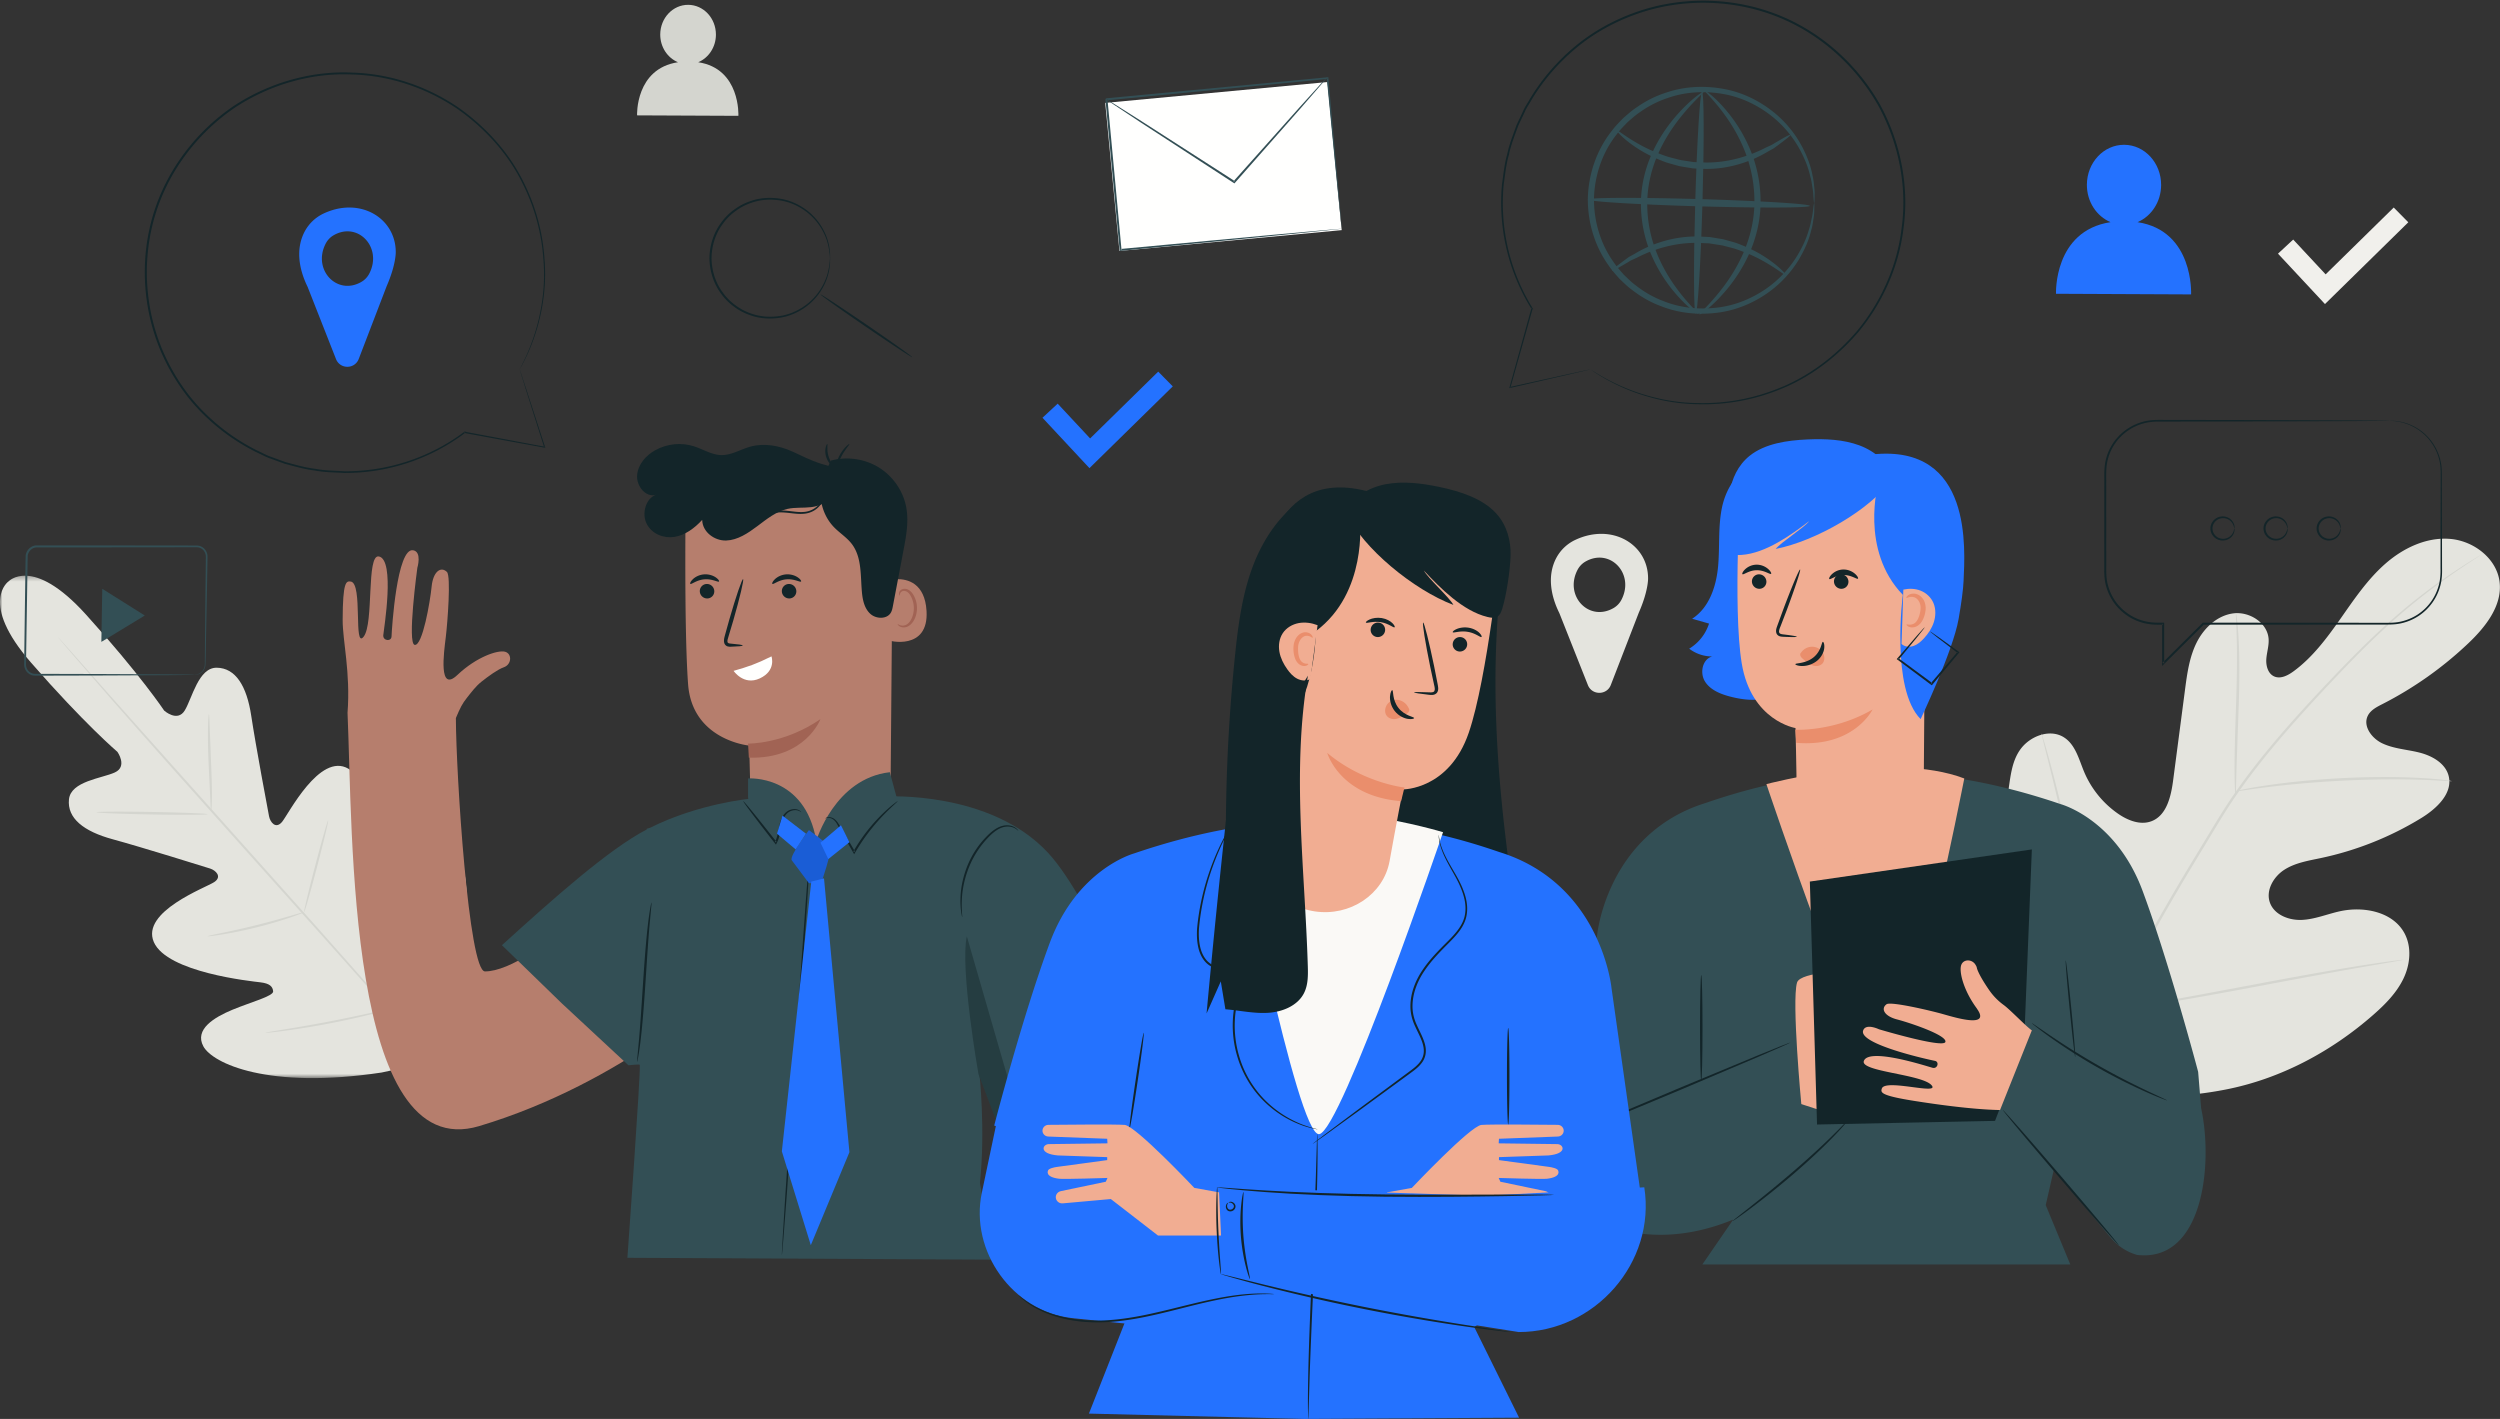 <svg width="518" height="294" xmlns="http://www.w3.org/2000/svg" xmlns:xlink="http://www.w3.org/1999/xlink"><rect width="100%" height="100%" fill="#333333" stroke="none"/><defs><path id="a" d="M0 .28h498v104.105H0z"/></defs><g fill="none" fill-rule="evenodd"><path d="M144.675 12.894c2.134-.897 3.652-3.103 3.665-5.702.014-3.405-2.557-6.177-5.744-6.192-3.185-.015-5.78 2.734-5.794 6.139-.01 2.623 1.518 4.855 3.677 5.755-8.878 1.34-8.476 11.009-8.476 11.009l20.992.097s.48-9.774-8.32-11.106" fill="#D4D5CF"/><path fill="#F1F0EC" d="M481.734 63L472 52.558l3.151-2.922 6.72 7.208L495.983 43 499 46.059 481.734 63"/><path d="M334.344 125.979c-5.107 2.954-10.284-2.507-7.484-7.895a4.243 4.243 0 011.622-1.712c5.107-2.954 10.285 2.507 7.484 7.895a4.238 4.238 0 01-1.622 1.712zm7.138-6.14c0-7.055-7.452-11.524-15.05-7.988a8.609 8.609 0 00-3.997 3.812c-1.912 3.683-1.068 7.89.666 11.382l5.912 14.906c.852 2.149 3.915 2.136 4.748-.02l5.798-14.984c2.007-4.564 1.923-7.108 1.923-7.108zm87.859 102.413c-15.922-14.464-16.832-37.392-13.37-57.418.577-3.343.689-6.935 2.721-9.659 2.033-2.725 6.106-4.219 8.974-2.385 2.378 1.52 3.088 4.574 4.179 7.168a20.017 20.017 0 006.987 8.62c2.026 1.407 4.627 2.454 6.938 1.583 3.171-1.195 4.069-5.149 4.507-8.494l2.45-18.692c.437-3.343.896-6.754 2.39-9.78 1.495-3.027 4.237-5.652 7.596-6.1 3.359-.447 7.11 1.933 7.344 5.295.096 1.4-.38 2.774-.476 4.173-.097 1.398.35 3.024 1.639 3.594 1.304.577 2.795-.185 3.947-1.022 3.976-2.894 6.955-6.913 9.777-10.93 2.82-4.015 5.59-8.143 9.283-11.387 3.691-3.242 8.5-5.555 13.409-5.16 4.91.395 9.694 4.058 10.28 8.922.588 4.878-2.868 9.274-6.438 12.67a76.124 76.124 0 01-17.844 12.637c-1.177.6-2.45 1.249-3.03 2.43-1.045 2.126.8 4.632 2.937 5.67 2.424 1.175 5.21 1.293 7.82 1.962 2.612.67 5.329 2.21 5.994 4.81.923 3.605-2.478 6.786-5.662 8.738a66.037 66.037 0 01-20.754 8.28c-2.627.559-5.368.987-7.624 2.437-2.254 1.451-3.886 4.287-2.99 6.805.895 2.523 3.922 3.703 6.609 3.585 2.687-.12 5.226-1.196 7.851-1.78 4.914-1.093 10.907.049 13.357 4.425 1.61 2.877 1.284 6.532-.14 9.504-1.422 2.973-3.808 5.374-6.292 7.55-8.68 7.608-19.23 13.246-30.583 15.456-11.353 2.21-21.54 1.836-31.786-3.507" fill="#E4E4DE"/><path d="M431 230.916c1.842-7.922 1.375-10.366 5.806-20.165 4.413-9.808 10.152-20.16 16.53-30.787l4.751-7.85c1.564-2.573 3.116-5.122 4.79-7.523 3.327-4.819 6.896-9.199 10.417-13.252 3.52-4.057 7.011-7.778 10.301-11.236 3.298-3.451 6.432-6.61 9.414-9.37 5.948-5.54 11.27-9.438 15.034-11.968a120.392 120.392 0 014.39-2.837l1.162-.704c.263-.155.405-.224.405-.224s-.123.099-.377.269l-1.135.746c-1 .654-2.472 1.62-4.332 2.914a127.102 127.102 0 00-14.9 12.07c-2.959 2.769-6.073 5.938-9.354 9.398-3.273 3.467-6.748 7.196-10.252 11.253-3.504 4.052-7.055 8.426-10.361 13.226-1.663 2.393-3.2 4.926-4.767 7.506l-4.75 7.846c-6.372 10.619-12.11 20.945-16.536 30.72-4.444 9.762-4.002 12.164-5.885 20.052" fill="#D4D5CF"/><path d="M463.203 165c-.039 0-.08-.531-.123-1.493-.049-.963-.073-2.356-.079-4.077-.014-3.443.134-8.198.312-13.441.178-5.246.237-9.991.143-13.425a150.095 150.095 0 00-.145-4.067c-.045-.96-.053-1.494-.015-1.497.039-.003.119.525.23 1.482.119.957.23 2.348.322 4.069.198 3.44.2 8.204.022 13.454l-.476 13.43-.098 4.07c-.023.961-.054 1.494-.093 1.495" fill="#D4D5CF"/><path d="M508 161.846c-.002.019-.162.021-.462.01-.361-.017-.794-.041-1.315-.069-1.14-.066-2.788-.165-4.83-.219-4.077-.14-9.72-.124-15.941.182-6.223.318-11.842.858-15.892 1.376-2.028.245-3.663.49-4.795.653l-1.304.184c-.298.036-.458.046-.461.028-.002-.019.15-.064.444-.135l1.288-.28a85.708 85.708 0 014.78-.824c4.048-.614 9.678-1.216 15.915-1.534 6.237-.308 11.895-.265 15.982-.026 2.043.102 3.694.257 4.831.388l1.307.17c.298.045.455.077.453.096M436.997 210c-.017.005-.089-.192-.209-.57l-.507-1.662c-.436-1.445-1.016-3.553-1.702-6.165-1.375-5.221-3.06-12.494-4.82-20.546-1.761-8.052-3.39-15.33-4.677-20.57l-1.549-6.201-.415-1.687c-.09-.387-.13-.594-.115-.599.017-.005.089.191.21.57l.506 1.662c.436 1.445 1.015 3.552 1.7 6.164 1.377 5.223 3.062 12.496 4.822 20.55 1.761 8.049 3.39 15.326 4.677 20.567l1.549 6.2.415 1.689c.09.387.13.593.115.598" fill="#D4D5CF"/><g transform="translate(0 119)"><mask id="b" fill="#fff"><use xlink:href="#a"/></mask><path d="M498 79.866c.003.015-.207.066-.61.144-.456.08-1.04.186-1.762.315l-6.49 1.118c-5.477.952-13.027 2.358-21.365 3.932-8.34 1.574-15.906 2.926-21.402 3.786-2.749.433-4.974.76-6.518.958-.729.091-1.318.165-1.777.22-.408.046-.622.06-.625.043-.003-.018.208-.066.61-.145l1.763-.315 6.488-1.117c5.478-.951 13.028-2.36 21.368-3.933 8.337-1.575 15.903-2.926 21.399-3.786a257.16 257.16 0 016.519-.958c.728-.091 1.317-.164 1.778-.22.407-.046.621-.06.625-.042" fill="#D4D5CF" mask="url(#b)"/><path d="M1.688 1.548S6.601-4.06 17.801 8.32c11.2 12.379 16.215 19.914 16.215 19.914s2.747 2.485 4.275-.047c1.53-2.531 2.84-8.886 6.617-8.836 3.918.05 6.22 3.793 7.148 9.962.929 6.17 3.457 19.612 3.69 20.826.23 1.192 1.364 2.732 2.68 1.175 1.316-1.557 7.808-14.503 13.749-11.045 5.939 3.457 5.71 21.07 5.722 22.997.012 1.926.571 2.597 1.542 2.81.971.212 2.745-4.346 4.741-7.952 1.998-3.606 4.943-7.437 8.204-5.154 3.26 2.283 7.372 14.33 1.14 37.422l-3.587 10.51-10.878 2.327c-23.582 3.559-35.04-1.922-36.928-5.433-1.886-3.511 2.246-6.007 6.046-7.582 3.8-1.576 8.518-2.82 8.42-3.812-.1-.992-.7-1.626-2.606-1.859-1.906-.232-19.375-2.028-22.117-8.343-2.743-6.316 10.824-11.299 12.516-12.432 1.693-1.133.3-2.44-.855-2.805-1.176-.371-14.197-4.435-20.2-6.07-6.004-1.633-9.446-4.355-9.046-8.266.385-3.769 6.829-4.345 9.51-5.577 2.683-1.233.537-4.256.537-4.256s-6.884-5.86-17.859-18.444C-4.497 5.77 1.795 1.441 1.795 1.441" fill="#E4E4DE" mask="url(#b)"/></g><path d="M12 132c.006-.004.08.068.217.215.15.164.35.381.602.658l2.282 2.554 8.36 9.429 27.696 30.999c10.844 12.088 20.61 23.076 27.61 31.09 3.475 4.004 6.291 7.252 8.258 9.519l2.222 2.607c.24.287.428.515.57.686.126.155.188.238.183.243-.006.005-.079-.068-.217-.215l-.601-.657-2.283-2.555-8.358-9.428c-7.059-7.96-16.858-18.915-27.702-31.004C40 164.057 30.235 153.07 23.234 145.057l-8.258-9.52-2.222-2.608c-.24-.287-.428-.514-.57-.686-.127-.155-.189-.238-.184-.243" fill="#D4D5CF"/><path d="M43.284 148c.075 0 .116 1.12.178 2.929l.272 7.064c.113 2.76.194 5.263.183 7.075-.007.906-.032 1.64-.068 2.147-.04.507-.08.786-.116.785-.075-.002-.098-1.12-.184-2.927l-.335-7.065c-.113-2.762-.153-5.266-.12-7.077.018-.906.043-1.64.082-2.146.035-.506.07-.786.108-.785M43 168.703c-.002.144-5.152.17-11.502.058-6.353-.113-11.5-.32-11.498-.464.002-.144 5.151-.17 11.503-.058 6.35.112 11.499.32 11.497.464m20 20.305c.008.03-.258.15-.747.342-.49.194-1.203.45-2.09.754a90.904 90.904 0 01-7.02 2.05 87.758 87.758 0 01-7.146 1.475c-.92.15-1.668.252-2.187.312-.517.058-.805.075-.81.044-.009-.065 1.122-.296 2.946-.673 1.824-.378 4.34-.913 7.1-1.604 2.76-.683 5.238-1.395 7.032-1.914 1.793-.524 2.903-.85 2.922-.786" fill="#D4D5CF"/><path d="M67.99 170c.06.015-.166 1.093-.578 2.822a333.92 333.92 0 01-1.699 6.733 334.552 334.552 0 01-1.823 6.701c-.49 1.71-.822 2.759-.88 2.744-.06-.016.166-1.093.578-2.822.413-1.73 1.011-4.111 1.7-6.734a328.914 328.914 0 011.823-6.701c.49-1.709.821-2.758.88-2.743m20.003 16c.026.008-.032.352-.161.966-.158.7-.351 1.566-.58 2.59a573.242 573.242 0 01-2.061 8.501 578.811 578.811 0 01-2.173 8.469l-.703 2.554c-.174.6-.284.928-.31.92-.026-.008.032-.35.161-.965l.58-2.59a563.503 563.503 0 012.061-8.502 562.382 562.382 0 012.173-8.469l.702-2.553c.175-.6.284-.928.31-.921M81 209.006c.007.027-.345.143-.987.328a87.31 87.31 0 01-2.74.733c-2.322.584-5.55 1.332-9.146 2.018a163.217 163.217 0 01-9.258 1.508 86.86 86.86 0 01-2.825.335c-.669.065-1.04.088-1.044.06-.004-.028.36-.103 1.02-.218l2.802-.462c2.366-.385 5.63-.933 9.219-1.623a333.91 333.91 0 009.158-1.898c1.102-.24 2.03-.444 2.77-.606.657-.138 1.023-.202 1.031-.175" fill="#D4D5CF"/><path d="M40.379 139.809c-.015-.041.475.05 1.16-.41.324-.237.675-.635.826-1.207.081-.284.076-.6.076-.951l.006-1.11.122-13.284.05-4.402.026-2.342c-.006-.397.04-.81-.033-1.164a1.978 1.978 0 00-.518-.983 1.877 1.877 0 00-.988-.532c-.361-.06-.816-.02-1.235-.03a46986.208 46986.208 0 01-8.034.014l-24.188.018c-.983-.018-1.845.838-1.91 1.799l-.054 3.132-.091 6.155-.179 11.636-.021 1.381a2.05 2.05 0 00.292 1.2c.218.348.543.628.923.768.37.163.794.118 1.246.126 1.76.004 3.47.008 5.124.01l9.197.027 13.318.066 3.622.04.942.02c.211.008.32.015.32.023 0 .007-.109.014-.32.022l-.942.02-3.622.041-13.318.069-9.197.026-5.124.011c-.421-.008-.916.048-1.383-.145a2.267 2.267 0 01-1.114-.921 2.443 2.443 0 01-.354-1.409l.017-1.382.154-11.635.085-6.155.053-3.164c.079-1.162 1.12-2.206 2.336-2.187l24.188.015 5.432.008 2.602.005c.434.015.833-.03 1.302.044.452.085.865.317 1.176.638.31.323.52.731.605 1.16.083.444.028.843.034 1.238l-.04 2.342c-.026 1.53-.053 2.998-.076 4.4l-.259 13.283-.025 1.11c-.007.342-.008.683-.1.982a2.259 2.259 0 01-.9 1.244 2.06 2.06 0 01-.887.333c-.213.026-.322.007-.322.007" fill="#334F55"/><path fill="#334F55" d="M25.594 124.767L30 127.534 21 133l.189-11 4.405 2.767"/><path d="M442.899 46.031c2.845-1.209 4.87-4.182 4.886-7.686.02-4.588-3.41-8.325-7.658-8.345-4.246-.02-7.706 3.684-7.725 8.274-.013 3.535 2.025 6.543 4.902 7.757-11.837 1.807-11.3 14.838-11.3 14.838l27.99.131s.638-13.174-11.095-14.969" fill="#2472FF"/><path fill="#FFFFFE" d="M278 47.682L231.944 52 229 21.318 275.055 17 278 47.682"/><path d="M278 47.392s-.031-.201-.073-.577l-.175-1.656-.633-6.284-2.219-22.67.186.155-45.807 4.434c-.046.051.36-.444.19-.23v.008l.002.016.003.032.006.066.037.39.048.52.098 1.039c.064.69.13 1.38.193 2.065l.383 4.088.745 7.978c.486 5.223.954 10.244 1.395 14.999l-.213-.178c13.469-1.25 24.898-2.313 32.98-3.064 4.036-.364 7.236-.653 9.447-.851l2.522-.219.654-.05c.15-.01.227-.014.231-.01a1.32 1.32 0 01-.206.03l-.63.072-2.479.262-9.392.953-33.09 3.27-.195.02-.018-.198-1.422-14.996-.752-7.977-.385-4.087-.193-2.066-.098-1.038-.05-.52-.023-.26-.013-.132-.006-.064-.002-.033-.002-.016v-.008c-.174.206.233-.292.194-.24l45.816-4.35.171-.015.016.172c.855 9.52 1.558 17.336 2.05 22.794l.543 6.255.133 1.626c.028.366.033.545.033.545" fill="#334F55"/><path d="M275 16c.01.01-.113.17-.357.465l-1.084 1.282-4.056 4.674-13.609 15.441-.12.138-.154-.1-1.225-.792L236.39 25.39l-5.43-3.595a414.49 414.49 0 01-1.465-.995c-.332-.232-.503-.36-.495-.372.008-.013.194.09.542.298l1.507.926 5.503 3.478 18.074 11.611 1.225.793-.275.037c5.372-6.015 10.192-11.414 13.706-15.351 1.735-1.912 3.146-3.468 4.156-4.584l1.143-1.228c.264-.276.408-.418.418-.408" fill="#334F55"/><path d="M171.988 53.5c-.069.006.012-1.1-.47-2.99-.224-.946-.677-2.063-1.385-3.244a12.224 12.224 0 00-3.13-3.444c-1.387-1.03-3.134-1.906-5.148-2.256-2-.339-4.257-.273-6.404.541-1.08.375-2.122.94-3.08 1.655-.968.7-1.847 1.569-2.572 2.575-1.498 1.984-2.342 4.534-2.366 7.161.023 2.629.867 5.18 2.365 7.164a11.427 11.427 0 002.573 2.576c.957.715 2 1.28 3.08 1.655 2.148.814 4.405.88 6.405.541 2.014-.351 3.76-1.225 5.148-2.256a12.225 12.225 0 003.13-3.445c.707-1.18 1.16-2.297 1.385-3.243.481-1.89.4-2.996.47-2.99.007 0 .011.068.011.2l-.008.588c0 .26-.014.58-.077.955-.05.375-.098.812-.232 1.287-.203.965-.64 2.11-1.341 3.326a12.345 12.345 0 01-3.153 3.565c-1.409 1.07-3.197 1.987-5.267 2.364-2.056.365-4.384.311-6.607-.52a11.845 11.845 0 01-3.19-1.696 11.781 11.781 0 01-2.668-2.658c-1.555-2.05-2.434-4.693-2.457-7.413.024-2.72.904-5.362 2.458-7.41a11.774 11.774 0 012.667-2.657 11.852 11.852 0 013.19-1.697c2.223-.83 4.55-.884 6.606-.52 2.07.377 3.858 1.294 5.268 2.365a12.32 12.32 0 013.152 3.564c.703 1.216 1.138 2.361 1.342 3.326.134.476.182.912.232 1.288.063.375.077.695.077.955l.008.588c0 .132-.004.2-.012.2M189 73.997c-.067.1-4.373-2.728-9.618-6.317-5.247-3.588-9.447-6.578-9.381-6.677.065-.1 4.37 2.728 9.618 6.318 5.245 3.587 9.446 6.577 9.38 6.676" fill="#132529"/><path fill="#2472FF" d="M225.734 97L216 86.558l3.152-2.921 6.72 7.207L239.981 77 243 80.059 225.734 97"/><path d="M495.163 87.18s.158-.007.467.002l.575.02c.229.02.492.065.792.105 1.18.194 2.98.672 4.822 2.1a10.732 10.732 0 014.052 7.172c.081.826.084 1.678.08 2.55l.007 2.71.016 5.905.013 6.52.006 3.478c.031 1.171-.032 2.426-.362 3.625a10.81 10.81 0 01-4.401 6.194 10.83 10.83 0 01-3.74 1.594c-1.361.315-2.777.248-4.166.259l-36.81.024.152-.062-8.307 8.26-.367.364v-8.773l.215.213c-.898.003-1.814.02-2.73-.1-.912-.109-1.8-.352-2.647-.683-1.7-.665-3.18-1.79-4.34-3.147a11.116 11.116 0 01-2.276-4.75 13.745 13.745 0 01-.213-2.6v-2.549l.006-9.953.005-4.82c.03-1.587-.086-3.155.147-4.73.244-1.56.835-3.041 1.692-4.32a10.85 10.85 0 013.26-3.133 10.83 10.83 0 014.127-1.52c1.45-.207 2.86-.108 4.24-.13l15.375.026 22.197.067 6.018.04 1.562.02c.353.006.533.021.533.021s-.18.015-.533.022l-1.562.02-6.018.04-22.197.066-15.375.026c-1.38.024-2.802-.067-4.185.138-1.39.21-2.757.709-3.983 1.477a10.504 10.504 0 00-3.143 3.03 10.413 10.413 0 00-1.622 4.169c-.222 1.496-.107 3.086-.135 4.67l.003 4.821.006 9.953c.038 1.691-.113 3.416.21 5.068a10.7 10.7 0 002.188 4.561c1.117 1.303 2.54 2.385 4.172 3.023.814.316 1.666.55 2.543.655.869.114 1.764.098 2.675.096h.215v8.471l-.366-.15 8.309-8.257.062-.062h.088l36.81.024c1.405-.007 2.779.06 4.086-.242 1.309-.28 2.54-.81 3.62-1.53a10.477 10.477 0 004.277-5.985c.323-1.172.39-2.352.364-3.541l.005-3.478.014-6.52a10377.5 10377.5 0 00.022-8.615c.01-.878.013-1.722-.062-2.525-.369-3.253-2.158-5.681-3.927-7.076a10.632 10.632 0 00-4.74-2.144c-.297-.046-.558-.096-.784-.123a80.684 80.684 0 00-.573-.038 7.843 7.843 0 01-.464-.044" fill="#132529"/><path d="M462.96 109.5c-.037.001-.044-.206-.155-.547a2.322 2.322 0 00-.874-1.178 2.274 2.274 0 00-2.084-.27c-.768.265-1.426 1.064-1.417 1.995-.01.93.649 1.73 1.417 1.996a2.274 2.274 0 002.084-.27 2.32 2.32 0 00.874-1.18c.11-.34.118-.547.155-.546.023-.001.073.208.008.586-.065.37-.288.93-.853 1.376-.543.446-1.478.718-2.403.399-.918-.29-1.723-1.243-1.712-2.361-.011-1.118.795-2.07 1.712-2.36.925-.32 1.86-.048 2.403.398.565.446.788 1.006.852 1.376.066.378.016.587-.007.586m11 0c-.037.001-.045-.206-.155-.546a2.32 2.32 0 00-.874-1.18 2.274 2.274 0 00-2.084-.27c-.768.266-1.425 1.066-1.417 1.995-.008.932.65 1.731 1.417 1.997a2.274 2.274 0 002.084-.27 2.32 2.32 0 00.874-1.18c.11-.34.118-.547.155-.546.023-.001.073.208.008.586-.065.37-.29.93-.852 1.376-.543.446-1.478.719-2.403.398-.918-.29-1.724-1.242-1.713-2.36-.01-1.118.795-2.07 1.713-2.36.925-.32 1.86-.048 2.403.399.563.445.787 1.005.852 1.375.065.378.015.588-.008.586m11 0c-.037.001-.045-.206-.155-.546a2.32 2.32 0 00-.873-1.18 2.274 2.274 0 00-2.085-.27c-.768.266-1.425 1.066-1.417 1.995-.008.932.65 1.731 1.417 1.997a2.274 2.274 0 002.085-.27c.517-.364.765-.845.873-1.18.11-.34.118-.547.156-.546.021-.001.072.208.007.586-.065.37-.289.93-.851 1.376-.545.446-1.48.719-2.405.398-.917-.29-1.723-1.242-1.712-2.36-.01-1.118.795-2.07 1.712-2.36.926-.32 1.86-.048 2.404.399.563.445.787 1.005.852 1.375.065.378.014.588-.007.586" fill="#132529"/><path d="M74.91 58.392c-5.072 2.959-10.212-2.51-7.432-7.909.37-.718.936-1.32 1.61-1.715 5.074-2.96 10.215 2.511 7.433 7.91a4.23 4.23 0 01-1.61 1.714zm7.09-6.15c0-7.067-7.401-11.545-14.947-8.002a8.59 8.59 0 00-3.97 3.818c-1.898 3.69-1.06 7.904.662 11.402l5.872 14.934c.847 2.151 3.887 2.138 4.715-.021l5.758-15.011c1.993-4.572 1.91-7.12 1.91-7.12z" fill="#2472FF"/><path d="M107.667 76.536l.006-.003h.001s.04.094.102.272c.063.19.153.452.269.795l1.025 3.108 3.877 11.92.053.162-.169-.03-16.57-3.034-.115-.022v-.116l.224.111a41.28 41.28 0 01-19.17 7.909 41.978 41.978 0 01-5.878.392c-2-.123-4.054-.108-6.104-.512-2.077-.227-4.114-.844-6.198-1.386l-3.063-1.118c-.523-.168-1.015-.414-1.511-.656-.498-.239-.997-.48-1.499-.72a42.615 42.615 0 01-11.066-8.02c-3.326-3.326-6.084-7.373-8.133-11.839-4.102-8.925-5.023-19.795-1.834-29.85 2.912-9.161 9.034-16.87 16.498-21.93 7.546-4.97 16.366-7.335 24.65-6.923 8.317.244 15.984 3.155 22.042 7.316 6.011 4.27 10.577 9.668 13.339 15.294a41.462 41.462 0 014.393 16.192c.393 4.969-.29 9.263-1.126 12.647a40.33 40.33 0 01-2.729 7.563c-.403.827-.723 1.454-.955 1.85l-.359.628.315-.628c.222-.43.533-1.055.921-1.887a41.676 41.676 0 002.646-7.566c.806-3.377 1.463-7.653 1.048-12.592a41.335 41.335 0 00-4.424-16.07c-2.758-5.575-7.304-10.918-13.271-15.14-6.015-4.112-13.615-6.982-21.854-7.212-8.208-.4-16.936 1.954-24.402 6.877-7.385 5.014-13.442 12.645-16.324 21.71-3.155 9.951-2.248 20.712 1.806 29.548 2.025 4.421 4.751 8.431 8.042 11.728a42.227 42.227 0 0010.95 7.957l1.484.716c.491.24.979.485 1.497.652 1.019.373 2.03.744 3.032 1.113 2.064.539 4.082 1.156 6.14 1.384 2.03.405 4.067.393 6.051.519a41.062 41.062 0 0024.878-8.17l.223-.167v.28l-.114-.137 16.557 3.108-.116.131-3.785-11.949c-.425-1.362-.75-2.407-.975-3.123l-.243-.804a5.013 5.013 0 01-.076-.28h.001l-.007.002" fill="#132529"/><path d="M375.9 42.063c-.043 0-.1-.507-.166-1.46a11.88 11.88 0 00-.198-1.755c-.107-.69-.206-1.488-.463-2.357-.39-1.763-1.194-3.85-2.466-6.065a22.765 22.765 0 00-5.677-6.495c-2.533-1.96-5.734-3.647-9.449-4.376-3.691-.706-7.87-.68-11.876.735-2.015.647-3.968 1.646-5.77 2.923-.929.604-1.746 1.367-2.603 2.1-.775.816-1.59 1.612-2.265 2.542-2.856 3.595-4.528 8.26-4.692 13.105-.074 4.849 1.367 9.59 4.044 13.32.629.961 1.404 1.796 2.14 2.648.819.773 1.598 1.576 2.498 2.224 1.737 1.363 3.637 2.455 5.619 3.198 3.933 1.606 8.106 1.834 11.828 1.307 3.747-.55 7.026-2.08 9.651-3.916a22.786 22.786 0 005.99-6.215c1.377-2.15 2.282-4.195 2.757-5.937.3-.856.437-1.649.578-2.332.165-.68.238-1.266.283-1.743.112-.95.194-1.451.237-1.451.044.001.05.506.018 1.473a10.261 10.261 0 01-.165 1.782c-.103.702-.206 1.517-.474 2.402-.412 1.8-1.27 3.928-2.633 6.183a23.08 23.08 0 01-6.062 6.561c-2.694 1.956-6.096 3.605-10.012 4.227-3.887.6-8.268.4-12.423-1.257-2.09-.767-4.1-1.905-5.938-3.33-.951-.68-1.78-1.518-2.645-2.332-.782-.893-1.6-1.773-2.268-2.784-2.838-3.925-4.377-8.94-4.295-14.059.17-5.116 1.953-10.048 4.978-13.831.717-.978 1.577-1.816 2.401-2.671.905-.77 1.772-1.568 2.756-2.2 1.905-1.335 3.968-2.375 6.094-3.04 4.229-1.455 8.614-1.444 12.468-.658 3.88.812 7.198 2.621 9.792 4.705a23.061 23.061 0 015.735 6.846c1.253 2.318 2.005 4.485 2.33 6.303.223.897.285 1.716.355 2.422.094.703.099 1.303.078 1.787-.016.969-.046 1.472-.09 1.47" fill="#334F55"/><path d="M370.996 27.93c.05.074-.363.452-1.162 1.077l-1.475 1.114c-.292.21-.598.449-.939.673l-1.13.62c-3.068 1.866-7.93 3.77-13.483 3.572l-2.04-.096-1.959-.322c-.32-.057-.639-.103-.95-.168l-.916-.257c-.601-.175-1.196-.324-1.763-.515-2.25-.823-4.194-1.782-5.72-2.771-3.073-1.954-4.57-3.733-4.453-3.847.124-.149 1.795 1.339 4.89 3.03 1.538.858 3.453 1.693 5.631 2.422.549.168 1.122.295 1.7.45.291.077.584.154.88.23a368.275 368.275 0 002.783.435l1.945.082c5.279.192 9.954-1.472 13.056-3.082l1.142-.522c.349-.192.664-.397.968-.573l1.565-.907c.87-.484 1.38-.72 1.43-.646M334.004 56.07c-.05-.074.363-.452 1.161-1.077l1.476-1.114c.292-.21.598-.449.939-.673l1.13-.62c3.069-1.866 7.93-3.77 13.482-3.572l2.04.096 1.96.322c.32.057.64.102.951.167.308.088.613.173.915.257.602.176 1.197.324 1.763.516 2.25.822 4.193 1.782 5.72 2.77 3.074 1.955 4.57 3.734 4.453 3.848-.123.149-1.794-1.339-4.89-3.03-1.538-.858-3.452-1.694-5.63-2.422-.55-.169-1.123-.296-1.701-.452l-.88-.23-.912-.143a575.78 575.78 0 00-1.871-.29l-1.945-.083c-5.278-.19-9.954 1.472-13.056 3.083l-1.143.522c-.347.19-.663.396-.967.573l-1.565.907c-.87.484-1.38.72-1.43.646M375 42.662c-.008.414-10.314.453-23.014.087-12.704-.366-22.994-.997-22.986-1.412.008-.412 10.312-.452 23.016-.087 12.702.366 22.993.999 22.984 1.412" fill="#334F55"/><path d="M351.339 65c-.415-.008-.454-10.314-.088-23.014.365-12.705.996-22.994 1.411-22.986.414.008.453 10.312.088 23.017-.366 12.7-.998 22.991-1.411 22.983" fill="#334F55"/><path d="M351.841 64.993c-.09.133-2.713-1.586-5.74-5.479a30.736 30.736 0 01-4.254-7.47 26.938 26.938 0 01-1.841-10.314c.068-3.754 1.045-7.267 2.403-10.21 1.358-2.954 3.063-5.365 4.648-7.239 3.206-3.746 5.85-5.406 5.938-5.274.129.144-2.266 2.029-5.209 5.825-1.455 1.898-3.026 4.288-4.271 7.152-1.246 2.854-2.135 6.202-2.2 9.77a27.207 27.207 0 001.665 9.89c1.08 2.927 2.514 5.393 3.877 7.353 2.754 3.923 5.116 5.857 4.984 5.996m1.419-46.161c.088-.134 2.642 1.598 5.589 5.517a31.181 31.181 0 014.142 7.523 27.978 27.978 0 011.794 10.386c-.067 3.78-1.017 7.317-2.34 10.28-1.322 2.975-2.983 5.404-4.527 7.29-3.12 3.773-5.696 5.445-5.782 5.31-.125-.144 2.207-2.041 5.072-5.865 1.418-1.91 2.947-4.317 4.16-7.2 1.212-2.876 2.079-6.247 2.143-9.84a28.237 28.237 0 00-1.623-9.958c-1.051-2.948-2.448-5.43-3.774-7.404-2.684-3.951-4.982-5.898-4.854-6.039" fill="#334F55"/><path d="M329.528 76.529l.002.007s-.097.031-.283.078l-.823.199-3.214.751-12.325 2.827-.167.038.046-.167 4.534-16.375.03-.113.118.011-.132.214a41.625 41.625 0 01-6.227-19.967 42.15 42.15 0 01.134-5.94c.302-1.998.472-4.063 1.06-6.087.414-2.065 1.218-4.056 1.95-6.101.46-.985.927-1.978 1.397-2.977.216-.51.506-.983.794-1.46l.858-1.44a42.987 42.987 0 019.05-10.399c3.64-3.043 7.953-5.45 12.624-7.108 9.335-3.321 20.34-3.271 30.157.834 8.943 3.746 16.14 10.588 20.554 18.54 4.317 8.025 5.904 17.099 4.747 25.384-.99 8.334-4.603 15.775-9.326 21.487-4.83 5.656-10.663 9.759-16.564 12.029a41.816 41.816 0 01-16.662 2.961c-5.028-.05-9.281-1.122-12.607-2.265a40.62 40.62 0 01-7.353-3.42c-.795-.478-1.396-.857-1.772-1.125-.34-.234-.498-.345-.6-.416l.602.372c.413.262 1.013.63 1.814 1.095a42.025 42.025 0 007.365 3.335c3.32 1.115 7.557 2.156 12.557 2.183a41.703 41.703 0 0016.543-3.003c5.85-2.272 11.625-6.358 16.401-11.975 4.672-5.674 8.238-13.051 9.208-21.309 1.135-8.209-.446-17.187-4.724-25.13-4.376-7.87-11.5-14.637-20.35-18.345-9.715-4.062-20.608-4.116-29.85-.835-4.624 1.638-8.897 4.017-12.505 7.027a42.596 42.596 0 00-8.976 10.288l-.852 1.426c-.286.472-.576.94-.79 1.445l-1.39 2.947c-.727 2.025-1.527 3.997-1.94 6.043-.59 2.005-.76 4.052-1.065 6.033a41.595 41.595 0 00-.145 5.89 41.401 41.401 0 006.123 19.834l.149.24-.281-.026h-.001l.148-.102-4.607 16.356-.12-.129 12.344-2.731c1.408-.305 2.486-.538 3.226-.7l.83-.172c.187-.038.288-.051.288-.051h-.001v-.006" fill="#132529"/><path d="M364.397 95.963c-4.087.94-6.705 5.03-7.578 9.082-.872 4.054-.447 8.263-.838 12.389-.391 4.125-1.855 8.51-5.37 10.771l3.5 1a9.45 9.45 0 01-4.111 5.203 7.853 7.853 0 004.78 1.61c-2.059.54-2.629 3.44-1.49 5.22 1.136 1.778 3.3 2.616 5.365 3.136 2.434.61 5.03.93 7.437.223 3.39-.999 5.919-3.938 7.217-7.188 1.297-3.249 1.533-6.806 1.633-10.298.252-8.745-.265-17.578-2.524-26.038-.547-2.047-1.302-4.22-3.064-5.424-1.761-1.204-4.775-.717-5.303 1.334" fill="#2472FF"/><path d="M455.458 222.095c-.957-3.645-6.54-24.147-11.526-37.542-5.535-14.868-16.955-17.934-16.955-17.934-25.706-8.755-48.807-8.804-73.476-.27-.79.244-1.556.505-2.291.791l-.081.028v.001c-18.296 7.167-20.184 26.454-20.184 26.454l-7.688 46.803c-.083.374-.142.75-.184 1.124l-.073.444.032-.003c-.294 4.405 2.238 8.708 6.286 10.569 10.745 4.935 20.999 3.764 29.808.132L352.725 262h76.243l-5.097-12.301 1.695-7.397 11.81 14.183a11.006 11.006 0 005.436 3.538c13.615 1.578 15.82-18.66 13.258-30.433h.001" fill="#334F55"/><path d="M407 161.299s-12.21 62.16-16.516 61.698c-4.306-.461-24.484-60.524-24.484-60.524s25.795-6.96 41-1.174" fill="#F1AD92"/><path d="M372.29 165.498c-.065-7.134-.263-14.643-.263-14.643s-9.176-1.469-11.147-13.448c-1.88-11.424-.162-37.843-.162-37.843 13.16-5.475 28.81-1.979 38.282 8.55l-.424 57.95c-.048 6.726-5.857 12.042-13.041 11.934-7.255-.109-13.182-5.703-13.244-12.5" fill="#F1AD92"/><path d="M363 120.425a1.54 1.54 0 001.458 1.573 1.462 1.462 0 001.541-1.423 1.541 1.541 0 00-1.456-1.573 1.462 1.462 0 00-1.542 1.423" fill="#132529"/><path d="M361.025 118.964c.188.24 1.328-.805 2.955-.812 1.625-.035 2.825.98 3 .734.086-.108-.106-.541-.63-1a3.647 3.647 0 00-2.402-.886 3.542 3.542 0 00-2.35.947c-.5.473-.667.91-.573 1.017M380 120.425a1.54 1.54 0 001.458 1.573 1.461 1.461 0 001.541-1.423 1.541 1.541 0 00-1.457-1.573 1.461 1.461 0 00-1.541 1.423" fill="#132529"/><path d="M379.024 119.964c.19.24 1.331-.804 2.957-.81 1.624-.037 2.824.977 3 .733.085-.11-.106-.542-.63-1.001a3.649 3.649 0 00-2.403-.886 3.55 3.55 0 00-2.351.948c-.497.472-.665.91-.573 1.016m-6.727 11.963c.007-.095-1.04-.268-2.737-.473-.43-.04-.839-.123-.913-.414-.103-.308.074-.77.28-1.267l1.252-3.257c1.736-4.635 2.99-8.447 2.802-8.515-.188-.068-1.75 3.635-3.487 8.272-.418 1.143-.817 2.233-1.197 3.276-.16.486-.437 1.037-.213 1.676.117.318.434.547.71.619.276.082.519.085.731.097 1.707.08 2.766.081 2.772-.014" fill="#132529"/><path d="M372 151.199s8.054.452 16-4.199c0 0-3.838 7.918-15.821 6.912l-.179-2.713m1.16-15.947a2.784 2.784 0 012.61-1.235c.705.08 1.417.456 1.847 1.095.43.64.526 1.55.141 2.167-.434.692-1.346.858-2.12.617-.776-.242-1.445-.81-2.079-1.374-.176-.155-.356-.319-.467-.534-.11-.215-.135-.496 0-.677" fill="#EA8E6C"/><path d="M377.702 133c-.292-.014-.284 1.865-1.946 3.208-1.66 1.347-3.74 1.148-3.755 1.411-.026.118.466.362 1.344.38a4.98 4.98 0 003.134-1.072c1.015-.824 1.446-1.917 1.508-2.69.07-.784-.152-1.248-.285-1.237" fill="#132529"/><path d="M391.944 99.294c-4.266 6.261-15.74 12.823-24.012 14.444.947-1.28 5.988-4.483 6.933-5.763-3.711 2.848-9.027 6.665-14.012 7.004-.59.04-1.229.05-1.72-.235-.669-.387-.817-1.161-.906-1.847-.374-2.891-.26-7.863.154-10.745.414-2.885 1.697-5.768 4.18-7.74 3.154-2.502 7.719-3.186 12.028-3.364 3.613-.15 7.345-.003 10.672 1.232 3.328 1.235 6.2 3.74 6.739 6.804" fill="#2472FF"/><path d="M405.821 128.265c.54-3.09.96-6.021 1.038-7.976.24-6.147 2.06-28.334-18.859-26.137l1.184 5.967s-3.9 13.812 5.082 23.13c0 0-2.559 19.463 3.69 25.751 0 0 6.707-14.099 7.865-20.735" fill="#2472FF"/><path d="M394.371 122.166c1.196-.262 2.464-.234 3.608.23 1.145.462 2.154 1.386 2.655 2.606.5 1.223.459 2.66.052 3.924-.408 1.264-1.157 2.368-2.022 3.315-.623.68-1.33 1.302-2.167 1.595-.836.295-1.823.211-2.497-.407" fill="#F1AD92"/><path d="M395.063 129.4c-.157.05.446.854 1.702.518.605-.158 1.192-.678 1.546-1.326a5.786 5.786 0 00.671-2.22c.082-.834-.118-1.719-.597-2.347-.454-.64-1.194-1.016-1.812-1.025-1.295-.02-1.69.851-1.544.876.104.101.604-.35 1.452-.157.813.14 1.616 1.22 1.45 2.57-.145 1.374-.682 2.635-1.432 2.953-.782.392-1.35.046-1.436.157" fill="#EA8E6C"/><path d="M352.499 224c-.143 0-.259-4.925-.259-11s.116-11 .259-11c.145 0 .261 4.925.261 11s-.116 11-.261 11" fill="#132529"/><path d="M383.796 201.14s-10.773.117-11.453 2.456c-1.128 3.885.888 25.17.888 25.17l9.924 3.234s4.787-1.084 2.577-10.113c-2.209-9.03-6.56-16.253-6.56-16.253s13.188.361 12.82-2.528c-.368-2.89-8.196-1.965-8.196-1.965" fill="#F1AD92"/><path d="M379 207.39c.595-.114 13.792-1.229 12.963.922C391.133 210.462 379 211 379 211v-3.61" fill="#F1AD92"/><path fill="#132529" d="M421 176l-1.626 40.645-6.003 15.6-36.881.755-1.49-50.341L421 176m-50 40.002c.006.014-.15.095-.45.237l-1.322.599-4.89 2.127-16.197 6.869-8.937 3.733c-2.754 1.133-5.228 2.155-7.137 3.336-1.926 1.151-3.24 2.446-3.992 3.453-.755 1.008-1.028 1.667-1.074 1.643-.012-.006.055-.168.197-.475.134-.31.378-.744.742-1.27.721-1.054 2.035-2.414 3.97-3.614 1.915-1.233 4.403-2.294 7.143-3.445l8.924-3.765 16.245-6.75c2.047-.829 3.724-1.506 4.942-2l1.353-.523c.311-.115.477-.168.483-.155"/><path d="M382.999 232c.022.02-.259.372-.786.99a54.236 54.236 0 01-2.326 2.531c-2.008 2.094-4.92 4.845-8.267 7.721a173.798 173.798 0 01-8.801 7.071 97.936 97.936 0 01-2.764 2.009c-.663.458-1.037.7-1.054.676-.017-.024.325-.313.958-.813l2.681-2.117a285.33 285.33 0 008.71-7.157c3.34-2.87 6.273-5.575 8.33-7.607 1.035-1.008 1.85-1.848 2.414-2.428.562-.582.884-.895.905-.875m56 25.999c-.091.076-5.538-6.129-12.163-13.858-6.629-7.734-11.927-14.063-11.835-14.141.092-.077 5.537 6.126 12.164 13.86 6.627 7.73 11.925 14.061 11.834 14.138M449 227.997c-.012.027-.44-.124-1.204-.424a73.804 73.804 0 01-3.2-1.347 116.327 116.327 0 01-10.207-5.181 115.818 115.818 0 01-9.639-6.157 74.573 74.573 0 01-2.778-2.067c-.643-.505-.99-.796-.971-.82.017-.023.398.222 1.071.686l2.855 1.953a154.633 154.633 0 009.68 6.035 155.506 155.506 0 0010.12 5.276l3.137 1.47c.742.345 1.147.549 1.136.576" fill="#132529"/><path d="M429.985 219c-.095.015-.612-4.45-1.156-9.972-.545-5.524-.909-10.013-.814-10.028.095-.015.612 4.45 1.156 9.973.545 5.522.908 10.01.814 10.027m-31.205-89c.017.013-.105.189-.35.507-.288.366-.646.818-1.078 1.362l-3.924 4.78-.033-.255c1.89 1.393 4.076 3.005 6.399 4.72l.58.43-.312.034 5.537-6.514.03.242a5246.163 5246.163 0 00-4.17-3.19l-1.141-.908c-.26-.214-.392-.335-.38-.348.012-.014.167.08.448.266l1.204.835 4.266 3.075.144.104-.114.138a9342.966 9342.966 0 00-5.476 6.558l-.137.164-.175-.13-.58-.43c-2.31-1.729-4.485-3.354-6.365-4.76l-.153-.115.122-.142 4.05-4.687 1.163-1.3c.275-.295.429-.447.446-.435" fill="#132529"/><path d="M414.407 230c-6.034-.112-14.077-1.305-17.832-1.903-6.988-1.112-6.912-1.743-6.664-2.539.668-2.137 12.356 1.49 10.26-.75-2.098-2.237-14.77-2.77-13.98-4.974 1.03-2.87 13.202 1.151 14.255 1.416 1.024.256 1.434-1.253.47-1.441-1.383-.27-15.853-3.46-14.868-6.29.546-1.57 3.27-.255 3.27-.255s13.344 3.987 13.764 2.633c.427-1.372-7.335-3.976-10.01-4.67-2.643-.685-3.423-2.224-2.177-3.146.85-.628 9.087 1.3 11.717 2.048 2.63.746 9.813 2.925 7.073-1.034l-.118-.187c-2.805-3.825-3.693-7.697-3.185-8.993.496-1.262 2.282-1.18 2.955.01.123.184.226.387.272.633.018.102.07.232.1.344.488 1.27 1.55 2.942 2.422 4.21a12.769 12.769 0 003.025 3.115c1.365.988 4.805 4.612 5.844 5.257" fill="#F1AD92"/><path d="M169.772 180.998c-7.716-.139-13.966-6.283-14.198-13.959-.194-6.395-.34-12.552-.34-12.552s-11.795-1.09-12.66-12.706c-.865-11.618-.495-38.436-.495-38.436a40.838 40.838 0 0141.108 2.598l1.813 1.22-.501 59.56c-.068 8.006-6.683 14.419-14.727 14.275" fill="#B67E6D"/><path d="M153.892 133.744c.003-.123-.918-.26-2.411-.382-.388-.019-.695-.092-.736-.312-.084-.245.04-.694.208-1.197l.979-3.276c1.345-4.664 2.256-8.503 2.035-8.576-.222-.073-1.491 3.648-2.836 8.311l-.917 3.297c-.114.486-.35 1.06-.112 1.725.126.333.444.56.702.614.26.066.477.052.662.049 1.496-.042 2.424-.129 2.426-.253" fill="#132529"/><path d="M159.854 136c-3.294 1.635-4.82 2.124-7.854 3.002 0 0 2.092 3.12 5.428 1.563 3.465-1.616 2.426-4.565 2.426-4.565" fill="#FFFFFE"/><path d="M155 154.074s7.438.14 15-5.074c0 0-3.09 8.313-14.84 7.99l-.16-2.916" fill="#A16354"/><path d="M184.057 121.712c.007-.912.758-1.684 1.72-1.71 2.224-.057 5.861.779 6.203 6.597.488 8.312-7.945 6.238-7.974 6-.023-.185.027-7.656.051-10.887" fill="#B67E6D"/><path d="M186.007 129.317c.04-.032.17.102.453.21a1.67 1.67 0 001.22-.041c.969-.407 1.714-1.983 1.665-3.63a5.148 5.148 0 00-.586-2.252c-.324-.651-.793-1.094-1.296-1.154-.502-.084-.838.226-.937.489-.112.261-.042.44-.09.458-.025.025-.21-.14-.156-.522.028-.183.125-.405.335-.592.215-.19.54-.299.89-.281.723.01 1.41.621 1.783 1.322.413.702.684 1.579.71 2.513.046 1.842-.821 3.616-2.153 4.07-.649.203-1.209.04-1.505-.16-.303-.21-.364-.412-.333-.43" fill="#A16354"/><path d="M145 122.528a1.529 1.529 0 001.551 1.472 1.47 1.47 0 001.448-1.527A1.53 1.53 0 00146.45 121a1.472 1.472 0 00-1.45 1.528m-1.97-1.554c.2.2 1.286-.813 2.914-.934 1.623-.147 2.878.673 3.04.442.08-.103-.137-.476-.683-.848-.539-.372-1.438-.704-2.45-.621-1.015.085-1.84.558-2.303 1.013-.473.457-.617.859-.519.948M162 122.527a1.53 1.53 0 001.552 1.473 1.47 1.47 0 001.447-1.527 1.53 1.53 0 00-1.55-1.473 1.471 1.471 0 00-1.448 1.527m-1.971-1.553c.2.2 1.288-.813 2.914-.934 1.624-.147 2.878.673 3.04.442.08-.103-.134-.476-.683-.848-.539-.372-1.438-.704-2.45-.621-1.014.085-1.84.558-2.303 1.013-.472.457-.617.859-.519.948m10.802-22.827c-1.63 3.647-.808 8.235 1.99 11.104 1.178 1.208 2.66 2.125 3.678 3.466 2.113 2.78 1.769 6.6 2.099 10.064.152 1.602.532 3.304 1.724 4.397 1.193 1.094 3.419 1.168 4.249-.215.252-.42.347-.91.438-1.39l2.197-11.566c.55-2.891 1.1-5.858.594-8.758-.591-3.385-2.678-6.487-5.608-8.33-2.929-1.843-6.653-2.399-10-1.492" fill="#132529"/><path d="M173.12 96.848c-3.919-.755-6.122-2.014-8.895-3.272-2.773-1.256-5.908-1.842-8.837-1.009-1.973.562-3.842 1.754-5.877 1.734-2.017-.02-3.827-1.227-5.757-1.84-2.616-.83-5.534-.53-7.981.821-1.898 1.048-3.604 2.926-3.764 5.218-.16 2.292 1.875 4.668 3.916 4.016-2.132.745-3 3.902-1.935 6.014 1.067 2.112 3.535 3.07 5.748 2.718 2.213-.352 4.175-1.8 5.757-3.527.05 2.555 2.6 4.354 4.96 4.277 2.362-.077 4.503-1.5 6.453-2.966 1.95-1.467 3.923-3.065 6.242-3.584 1.614-.361 3.284-.168 4.922-.364 1.637-.195 3.383-.911 4.174-2.483.792-1.571 3.929-3.371 2.284-3.416" fill="#132529"/><path d="M150.001 109.113c.028-.033.285.225.872.45.584.22 1.53.307 2.619-.007a7.136 7.136 0 001.687-.718c.57-.332 1.15-.753 1.769-1.189.619-.434 1.284-.893 2.049-1.264a6.064 6.064 0 012.564-.622c1.818-.03 3.462.443 4.95.313a4.525 4.525 0 003.331-1.748 4.68 4.68 0 00.991-2.366c.065-.612 0-.957.043-.962.014-.002.038.081.071.245.038.163.06.41.051.728-.02.63-.216 1.583-.913 2.527a4.812 4.812 0 01-1.412 1.291 4.865 4.865 0 01-2.129.662c-1.583.153-3.252-.315-4.97-.28-1.74-.001-3.17.938-4.398 1.784-.624.426-1.216.841-1.82 1.175a7.168 7.168 0 01-1.786.704c-1.151.294-2.163.155-2.76-.125-.301-.14-.51-.29-.635-.405-.125-.117-.184-.183-.174-.193m21.406-17.112c.153.025-.17 1.205.287 2.596.427 1.397 1.416 2.32 1.296 2.397-.076.087-1.329-.784-1.798-2.299-.49-1.51.097-2.742.215-2.694" fill="#132529"/><path d="M175.995 92.007c.09.099-.986 1.162-1.792 2.826-.826 1.654-1.024 3.186-1.155 3.167-.109.007-.1-1.626.768-3.374.853-1.754 2.12-2.715 2.179-2.62" fill="#132529"/><path fill="#B67E6D" d="M231.176 214L249 260h-27.284L209 227.254 231.176 214m-96.679-37.192s-23.73 24.47-34.01 24.47c-3.358 0-5.99-40.753-6.03-52.501.914-2.157 1.32-2.977 2.31-4.22.927-1.165 1.813-2.368 2.98-3.298 1.419-1.127 3.36-2.55 4.657-3.007 1.606-.565 1.738-2.763.28-3.201-1.46-.436-5.92 1.013-9.91 4.8-3.987 3.788-2.794-4.687-2.414-7.782.38-3.094 1.105-12.712.246-13.559-1.262-1.238-2.862-.087-3.17 3.01-.31 3.135-1.883 12.339-3.51 12.102-1.601-.234.547-15.968.547-15.968s1.004-3.302-.864-3.638c-3.37-.607-4.421 16.254-4.482 17.86-.042 1.117-1.82.924-1.71-.275.113-1.232 2.508-15.653-.915-16.303-2.628-.5-.995 13.865-3.154 16.623-2.158 2.758-.124-11.047-2.656-11.42-.942-.14-1.669-.113-1.692 7.954-.013 4.335 1.651 10.885 1.01 19.236 1.096 24.638-.113 93.841 27.283 85.637 30.126-9.02 50.707-28.772 50.707-28.772l-15.503-27.748"/><path d="M200.01 199c.031-.006.129.335.282.957.154.62.35 1.525.574 2.646a115.05 115.05 0 011.379 8.816c.405 3.462.617 6.61.701 8.89a61.69 61.69 0 01.053 2.7c-.004.638-.021.99-.052.991-.031 0-.074-.35-.123-.985l-.196-2.69a205.884 205.884 0 00-.83-8.859c-.407-3.45-.88-6.562-1.246-8.813l-.433-2.666c-.099-.63-.14-.981-.11-.987" fill="#132529"/><path d="M130 260.616l75.589.384-2.546-15.924c1.167-10.957-.112-22.708-.112-22.708l3.827 10.356L238 217.137s-11.358-30.22-20.865-40.455c-12.012-12.933-33.622-11.647-33.622-11.647l-14.605 9.9-13.441-9.446s-10.68.97-20.77 6.028l-.692.2.006.145c-7.928 4.135-19.236 14.205-30.011 23.982l12.436 12.08 13.774 12.803s2.326-.263 2.354-.101c.234 1.352-2.564 39.99-2.564 39.99" fill="#334F55"/><path fill="#BEBFBB" d="M206.621 233L203 223l3.621 10 3.379-1.72-3.379 1.72"/><path fill="#896154" d="M210.072 230.714l.856-.428-.856.428"/><path d="M206.714 233l-3.808-10.015-.169-.445s-3.864-21.89-2.41-28.54L211 230.923l-.733.354-3.553 1.723" fill="#253D41"/><path d="M155 165.212v-3.919s11.756-.906 14.136 12.906c0 0 3.832-12.906 15.238-14.199l1.626 6.034s-5.404 16.806-6.189 16.949c-.784.143-10.675 3.017-10.675 3.017l-5.728-1.292-6.365-7.205L155 165.212" fill="#334F55"/><path d="M185.999 166.002c.02.022-.222.258-.672.667-.442.418-1.089 1.014-1.85 1.783-1.522 1.536-3.5 3.782-5.266 6.523a40.837 40.837 0 00-1.039 1.693l-.195.332-.188-.331-3.454-6.094c-.232-.36-.495-.65-.777-.833a1.798 1.798 0 00-.816-.28c-.49-.035-.725.159-.741.124-.018-.002.196-.257.746-.27.266-.003.6.062.932.248.333.189.635.495.897.865.958 1.507 2.18 3.626 3.596 6.044h-.383a35.727 35.727 0 016.462-8.226 32.1 32.1 0 011.96-1.698c.488-.375.768-.569.788-.547m-31.997-.001c.025-.019.228.194.575.596.347.401.838.99 1.438 1.725a378.11 378.11 0 014.895 6.15l-.364.028c.64-1.17.693-2.515.99-3.687.272-1.175.83-2.237 1.664-2.758.829-.509 1.686-.473 2.169-.273.25.093.408.232.508.322.091.102.132.16.121.169-.028.032-.215-.198-.684-.336-.454-.138-1.229-.118-1.946.366-.712.487-1.204 1.46-1.444 2.599-.27 1.128-.294 2.502-.995 3.805l-.158.293-.208-.265c-.09-.115-.186-.24-.285-.364a380.183 380.183 0 01-4.509-5.864 86.238 86.238 0 01-1.327-1.807c-.305-.433-.463-.681-.44-.699M162.008 260c-.008 0-.01-.076-.006-.224l.025-.653.134-2.507.575-9.22 2.054-30.407 2.178-30.405.707-9.21c.092-1.061.163-1.898.214-2.502l.067-.65c.017-.147.03-.222.036-.222.008 0 .01.077.006.224a468.9 468.9 0 00-.024.653l-.135 2.508-.575 9.22-2.055 30.41-2.176 30.399-.708 9.21c-.092 1.062-.163 1.9-.214 2.504l-.067.65c-.017.147-.03.222-.036.222m-27.022-73c.035.003.003.467-.084 1.3l-.327 3.534c-.263 2.984-.528 7.114-.826 11.677-.3 4.564-.62 8.697-.972 11.68a64.477 64.477 0 01-.487 3.527c-.145.83-.242 1.286-.276 1.282-.035-.003-.003-.467.084-1.301l.328-3.533c.262-2.984.527-7.115.826-11.68.3-4.562.62-8.695.97-11.677.17-1.493.346-2.697.488-3.528.146-.83.243-1.285.276-1.281" fill="#132529"/><path d="M167.612 172s-4.16 5.44-3.551 6.256c.608.817 3.55 4.744 3.55 4.744h2.528s2.37-6.655 1.76-7.5c-.61-.845-4.287-3.5-4.287-3.5" fill="#1A5DD6"/><path fill="#2472FF" d="M174.248 171L170 174.612l1.629 3.388 4.371-3.5-1.752-3.5M161 172.742l3.86 3.258 2.14-3.258-4.875-3.742-1.125 3.742m7.098 9.924L162 238.56l6 19.44 8-19.263L170.735 182l-2.637.666"/><path d="M210.998 172.149c-.03.03-.24-.277-.79-.56-.535-.282-1.465-.486-2.506-.147-1.047.328-2.115 1.18-3.125 2.283a19.066 19.066 0 00-2.855 3.953c-1.672 3.074-2.308 6.275-2.42 8.572-.133 2.312.154 3.74.064 3.75-.028.005-.101-.348-.21-.993-.09-.648-.18-1.595-.15-2.77.036-2.336.638-5.627 2.35-8.773a18.435 18.435 0 012.947-4.021c1.042-1.106 2.18-1.983 3.315-2.297 1.137-.325 2.123-.053 2.668.293.278.172.462.354.572.486.107.135.151.216.14.224M270.576 103c-5.243 3.25-8.885 8.689-11.05 14.508-2.164 5.818-2.98 12.049-3.62 18.23a358.688 358.688 0 00-1.697 49.17c19.843 2.537 39.836 5.08 59.791 3.707-3.46-23.027-5.652-46.026-2.88-69.147" fill="#132529"/><path d="M314.753 293.744l-14.5-29.318 5.535-21.442c.65 4.544 1.229 8.488 1.229 8.488l31.113-1.646a1.974 1.974 0 001.85-2.247l-6.08-42.892s-1.945-19.897-20.79-27.29v-.002l-.082-.029a35.608 35.608 0 00-2.36-.817c-25.41-8.804-49.204-8.752-75.682.28 0 0-11.763 3.162-17.463 18.5C211.822 210.667 206 233.216 206 233.216l26.416 9.324.174-4.457 5.838 22.312-12.804 32.502L270.296 294l44.457-.256" fill="#2472FF"/><path d="M206.41 233l-2.972 14.119c-2.555 12.137 6.385 24.594 18.65 25.988l65.193 6.725c14.472 1.646 27.449-9.018 28.719-23.6l-82.2-7.877.515-7.926L206.41 233" fill="#2472FF"/><path d="M287.407 247.055l5.125-.92s12.147-12.87 14.424-13.053c1.875-.152 12.209-.054 15.808-.014.686.007 1.236.548 1.236 1.212 0 .652-.531 1.187-1.204 1.212l-12.208.46-.058.95 12.226.16c1.244.091 2.042 2.001-1.942 2.345l-10.226.353v.615l10.368 1.405c.525.07 1.903.33 1.915.842 0 0 .628 1.259-2.327 1.616-1.013.123-10.014-.167-10.014-.167l.347.784 9.319 1.947c.678.143 1.128.768 1.032 1.434-.099.678-.73 1.162-1.435 1.099l-9.957-.895-9.77 7.56H287l.407-8.945" fill="#F1AD92"/><path d="M256 170.178s12.805 65.297 17.322 64.82C277.838 234.52 299 172.43 299 172.43s-27.054-8.234-43-2.253" fill="#FAF9F6"/><path d="M312.5 233c-.144 0-.26-4.478-.26-10 0-5.524.116-10 .26-10 .144 0 .26 4.476.26 10 0 5.522-.116 10-.26 10m-78.483 1c-.061-.008.049-1.134.277-2.948.228-1.816.575-4.32.985-7.081.409-2.763.805-5.26 1.113-7.065.309-1.804.53-2.914.591-2.906.061.01-.05 1.137-.277 2.952a340.74 340.74 0 01-.985 7.078c-.409 2.76-.804 5.257-1.113 7.061-.309 1.803-.53 2.917-.591 2.909m37.053 60c-.014 0-.027-.206-.037-.6l-.03-1.72c-.01-1.495-.001-3.658.055-6.329.096-5.342.376-12.717.734-20.86.357-8.144.684-15.514.856-20.851l.185-6.321.05-1.72c.018-.393.032-.599.047-.599.014 0 .027.206.038.6.006.435.016 1.007.028 1.72.011 1.494.002 3.657-.053 6.328-.097 5.343-.377 12.719-.735 20.863-.357 8.14-.685 15.512-.856 20.848l-.185 6.322-.05 1.719c-.016.394-.032.6-.047.6" fill="#132529"/><path d="M298.093 173c.022-.002.043.28.14.805.094.525.28 1.294.654 2.236.367.948.933 2.056 1.656 3.31.71 1.258 1.614 2.654 2.352 4.34.719 1.668 1.371 3.693.995 5.886-.172 1.089-.666 2.15-1.333 3.1-.666.956-1.49 1.822-2.342 2.681-1.699 1.715-3.503 3.51-4.974 5.66-1.473 2.126-2.557 4.704-2.568 7.444-.008 1.366.315 2.683.879 3.898.538 1.228 1.214 2.4 1.61 3.69.194.642.312 1.32.261 1.995a4.12 4.12 0 01-.628 1.89c-.723 1.123-1.795 1.852-2.759 2.567l-10.394 7.592c-2.946 2.13-5.34 3.864-7.029 5.087l-1.924 1.365-.507.347c-.116.076-.178.112-.182.107-.005-.007.048-.054.155-.142l.482-.382c.457-.347 1.082-.825 1.875-1.43l6.948-5.196 10.338-7.664c.965-.72 1.995-1.44 2.647-2.467a3.705 3.705 0 00.561-1.703c.044-.61-.063-1.235-.25-1.845-.376-1.226-1.046-2.388-1.598-3.639-.58-1.242-.928-2.651-.917-4.07.011-2.855 1.143-5.512 2.65-7.679 1.506-2.192 3.335-3.994 5.041-5.701 1.698-1.677 3.269-3.466 3.606-5.567.374-2.076-.233-4.056-.925-5.703-.706-1.667-1.587-3.07-2.28-4.345-.706-1.269-1.258-2.4-1.603-3.366-.354-.963-.516-1.748-.582-2.283-.043-.265-.047-.472-.057-.61-.006-.137-.006-.208.002-.208M273 233.998c-.002.006-.069 0-.199-.024-.154-.029-.344-.064-.576-.109a19.305 19.305 0 01-2.175-.603 21.747 21.747 0 01-7.171-4.173 21.459 21.459 0 01-3.81-4.352 21.955 21.955 0 01-2.769-6.06 22.536 22.536 0 01-.851-7.33c.052-1.281.258-2.593.513-3.876.224-1.275.443-2.618.107-3.865a3.153 3.153 0 00-.99-1.562c-.48-.397-1.067-.647-1.674-.85-.606-.208-1.235-.378-1.843-.633a5.339 5.339 0 01-1.652-1.086c-.934-.95-1.442-2.198-1.678-3.418-.25-1.228-.264-2.454-.198-3.634.426-4.698 1.498-8.816 2.674-12.16a50.829 50.829 0 013.426-7.646c.485-.863.875-1.524 1.158-1.96l.322-.496c.075-.11.115-.165.122-.161.006.004-.023.066-.086.185l-.284.518c-.26.45-.626 1.122-1.087 1.994a55.176 55.176 0 00-3.288 7.666c-1.132 3.333-2.167 7.448-2.568 12.085-.058 1.154-.038 2.35.206 3.526.23 1.172.718 2.334 1.572 3.2a4.91 4.91 0 001.521.993c.575.24 1.194.408 1.818.62.621.208 1.263.475 1.81.926a3.579 3.579 0 011.126 1.774c.37 1.39.125 2.773-.1 4.062-.258 1.298-.456 2.555-.511 3.82-.126 2.52.173 4.97.811 7.197 1.24 4.495 3.796 7.994 6.4 10.294a22.353 22.353 0 007.029 4.244c.915.333 1.643.547 2.139.678l.566.15c.127.036.192.058.19.066" fill="#132529"/><path d="M307.612 247.756L253 246l.083 18.04 36.158 7.916L314.684 276c15.812 0 28.46-14.448 26.011-30l-.066.017-33.017 1.739" fill="#2472FF"/><path d="M322 247.575c0 .016-.245.034-.712.054l-2.04.064-7.505.15c-6.337.102-15.093.219-24.765.119-9.675-.106-18.432-.49-24.758-.961-3.163-.232-5.72-.456-7.484-.651l-2.031-.229c-.463-.058-.707-.097-.705-.112.002-.016.247-.01.713.016l2.036.14c1.767.14 4.327.312 7.49.502 6.325.384 15.073.715 24.743.82 9.667.101 18.42.037 24.759.02l7.506.002c.856.011 1.536.02 2.04.025.468.01.713.025.713.04" fill="#132529"/><path d="M252.592 247.055l-5.124-.92s-12.147-12.87-14.425-13.053c-1.874-.152-12.207-.054-15.806-.014-.687.007-1.237.548-1.237 1.212 0 .652.531 1.187 1.204 1.212l12.209.46.057.95-12.225.16c-1.245.091-2.042 2.001 1.942 2.345l10.226.353v.615l-10.369 1.405c-.524.07-1.902.33-1.915.842 0 0-.628 1.259 2.327 1.616 1.014.123 10.014-.167 10.014-.167l-.346.784-9.319 1.947c-.678.143-1.128.768-1.033 1.434.1.678.73 1.162 1.435 1.099l9.957-.895 9.77 7.56H253l-.408-8.945" fill="#F1AD92"/><path d="M313 275.994c-.002.015-.217.002-.622-.037l-1.774-.195c-1.54-.174-3.763-.463-6.505-.85-5.487-.772-13.045-1.997-21.34-3.652a391.422 391.422 0 01-21.117-4.833 256.985 256.985 0 01-6.34-1.717l-1.712-.503c-.39-.12-.594-.19-.59-.204.004-.015.214.026.612.119.437.105 1.013.246 1.734.422l6.369 1.581a516.517 516.517 0 0021.127 4.704 516.877 516.877 0 0021.301 3.776l6.484.988 1.761.275c.404.068.614.11.612.126" fill="#132529"/><path d="M252.983 264c-.047.008-.214-.984-.401-2.605a92.608 92.608 0 01-.491-6.363 92.585 92.585 0 01-.062-6.39c.046-1.636.126-2.644.174-2.642.053.002.063 1.012.084 2.644.02 1.63.06 3.881.168 6.365.108 2.483.262 4.727.383 6.352.12 1.625.198 2.631.145 2.639m6.003 1c-.035.006-.138-.234-.292-.677a23.636 23.636 0 01-.556-1.895 37.568 37.568 0 01-1.033-6.369c-.187-2.508-.1-4.786.071-6.424.086-.82.179-1.48.269-1.934.087-.455.151-.704.187-.701.08.007-.012 1.018-.087 2.652a53.87 53.87 0 00.08 6.382 54.31 54.31 0 00.876 6.341c.32 1.615.562 2.61.485 2.625m-4.514-15.768c.038.043-.224.233-.214.67.005.208.083.467.276.621.185.158.494.164.755.012.26-.152.41-.427.368-.67-.035-.246-.217-.444-.39-.552-.368-.229-.662-.094-.679-.149-.041-.023.276-.3.794-.08.236.108.515.337.598.723.092.393-.147.837-.513 1.041-.358.219-.857.206-1.145-.07a1.054 1.054 0 01-.316-.889c.073-.564.467-.705.466-.657M264 268.137c-.002.013-.194.019-.562.016a46.427 46.427 0 00-1.603.006c-1.39.024-3.402.151-5.86.51-2.457.36-5.348.97-8.53 1.758-3.185.78-6.667 1.728-10.397 2.482-3.727.747-7.367 1.18-10.69 1.075-3.32-.095-6.278-.697-8.622-1.53-2.345-.842-4.072-1.877-5.158-2.697-.54-.414-.946-.75-1.198-1-.26-.243-.39-.374-.38-.384.036-.034.57.487 1.68 1.262 1.107.774 2.836 1.759 5.162 2.556 2.326.787 5.25 1.353 8.528 1.427 3.278.083 6.88-.356 10.588-1.099 3.708-.75 7.191-1.685 10.387-2.446 3.195-.77 6.108-1.356 8.585-1.682 2.478-.326 4.506-.41 5.905-.387.698.013 1.24.035 1.607.07.367.027.559.049.558.063" fill="#132529"/><path d="M287.923 178.409c1.292-7.244 2.785-14.846 2.785-14.846s9.562.094 13.622-11.747c3.873-11.293 6.67-38.459 6.67-38.459-12.412-7.847-28.893-7.002-40.313 2.066l-9.533 59.007c-1.107 6.85 3.873 13.262 11.18 14.397 7.382 1.145 14.357-3.517 15.589-10.418" fill="#F1AD92"/><path d="M303.986 133.69a1.511 1.511 0 01-1.686 1.298 1.488 1.488 0 01-1.287-1.676 1.512 1.512 0 011.685-1.3 1.488 1.488 0 011.288 1.677m2.975-1.705c-.223.15-1.218-.808-2.846-1.065-1.62-.279-2.962.293-3.103.083-.071-.094.181-.389.768-.65.578-.263 1.516-.457 2.528-.29 1.012.168 1.798.645 2.222 1.073.432.431.538.784.431.85m-19.974-1.295a1.512 1.512 0 01-1.686 1.298 1.489 1.489 0 01-1.288-1.676 1.512 1.512 0 011.686-1.3 1.49 1.49 0 011.288 1.678" fill="#132529"/><path d="M288.961 129.984c-.222.15-1.219-.808-2.845-1.066-1.622-.278-2.963.294-3.105.083-.07-.093.182-.388.77-.65.578-.261 1.515-.455 2.527-.29 1.013.169 1.799.646 2.222 1.074.431.43.539.783.431.85M293 143.463c.01-.1 1.2-.095 3.114-.011.483.032.948.017 1.085-.27.173-.299.063-.804-.069-1.353l-.767-3.57c-1.042-5.078-1.708-9.222-1.486-9.259.221-.037 1.245 4.048 2.288 9.126.246 1.25.481 2.441.703 3.582.085.528.286 1.144-.08 1.763-.191.307-.585.489-.904.514-.32.036-.587-.002-.825-.027-1.901-.213-3.07-.396-3.059-.495" fill="#132529"/><path d="M291 163.174s-8.53-.909-16-7.174c0 0 2.556 9 15.31 10l.69-2.826m.891-16.402c-.433-.997-1.353-1.685-2.356-1.764a2.387 2.387 0 00-1.956.757c-.513.567-.739 1.478-.455 2.18.32.789 1.182 1.136 1.97 1.04.79-.095 1.523-.542 2.223-.995.194-.125.392-.256.532-.454.138-.198.204-.48.1-.69" fill="#EA8E6C"/><path d="M288.478 143.002c.273.035-.042 1.99 1.277 3.674 1.315 1.686 3.275 1.833 3.245 2.11.004.127-.491.298-1.307.167-.8-.123-1.918-.622-2.725-1.651-.804-1.031-1.025-2.244-.956-3.058.064-.83.344-1.277.466-1.242m-9.458-36.63c3.28 7.16 13.912 15.874 22.123 18.965-.747-1.477-5.361-5.633-6.108-7.11 3.312 3.564 8.1 8.397 13.161 9.606.6.143 1.253.263 1.808.056.755-.282 1.045-1.05 1.256-1.738.894-2.902 1.652-8.023 1.734-11.052.083-3.03-.727-6.21-2.93-8.66-2.799-3.113-7.368-4.603-11.763-5.53-3.686-.778-7.544-1.27-11.18-.579-3.636.693-7.028 2.767-8.121 5.817" fill="#132529"/><path d="M260.003 133.896c-.02-3.273.053-6.361.31-8.383.808-6.362 2.753-29.495 23.687-23.543l-2.228 5.924s1.608 14.889-9.137 22.884c0 0 .046 14.86-7.397 20.222 0 0-5.19-10.078-5.235-17.104" fill="#132529"/><path d="M273 129.54c-1.242-.476-2.608-.681-3.914-.436-1.308.247-2.546.97-3.286 2.077-.742 1.11-.938 2.531-.71 3.848.227 1.316.848 2.54 1.62 3.628.555.782 1.212 1.523 2.062 1.965.85.442 1.924.54 2.751.057" fill="#F1AD92"/><path d="M271.065 137.564c.133.076-.537.77-1.613.235-.519-.255-.966-.861-1.182-1.557a6.265 6.265 0 01-.255-2.294c.058-.835.379-1.672.907-2.214.51-.557 1.235-.806 1.793-.716 1.167.19 1.385 1.114 1.25 1.114-.11.082-.488-.443-1.282-.39-.752.005-1.646.937-1.709 2.294-.085 1.378.198 2.706.825 3.141.64.513 1.206.264 1.266.387" fill="#EA8E6C"/><path d="M271 140c-3.376 19.82-.625 40.077-.023 60.164.057 1.926.075 3.943-.814 5.66-1.344 2.594-4.471 3.854-7.426 4.033-2.954.18-5.885-.5-8.835-.737l-.954-5.781L250 210a2442.49 2442.49 0 014.263-42.253" fill="#132529"/></g></svg>
